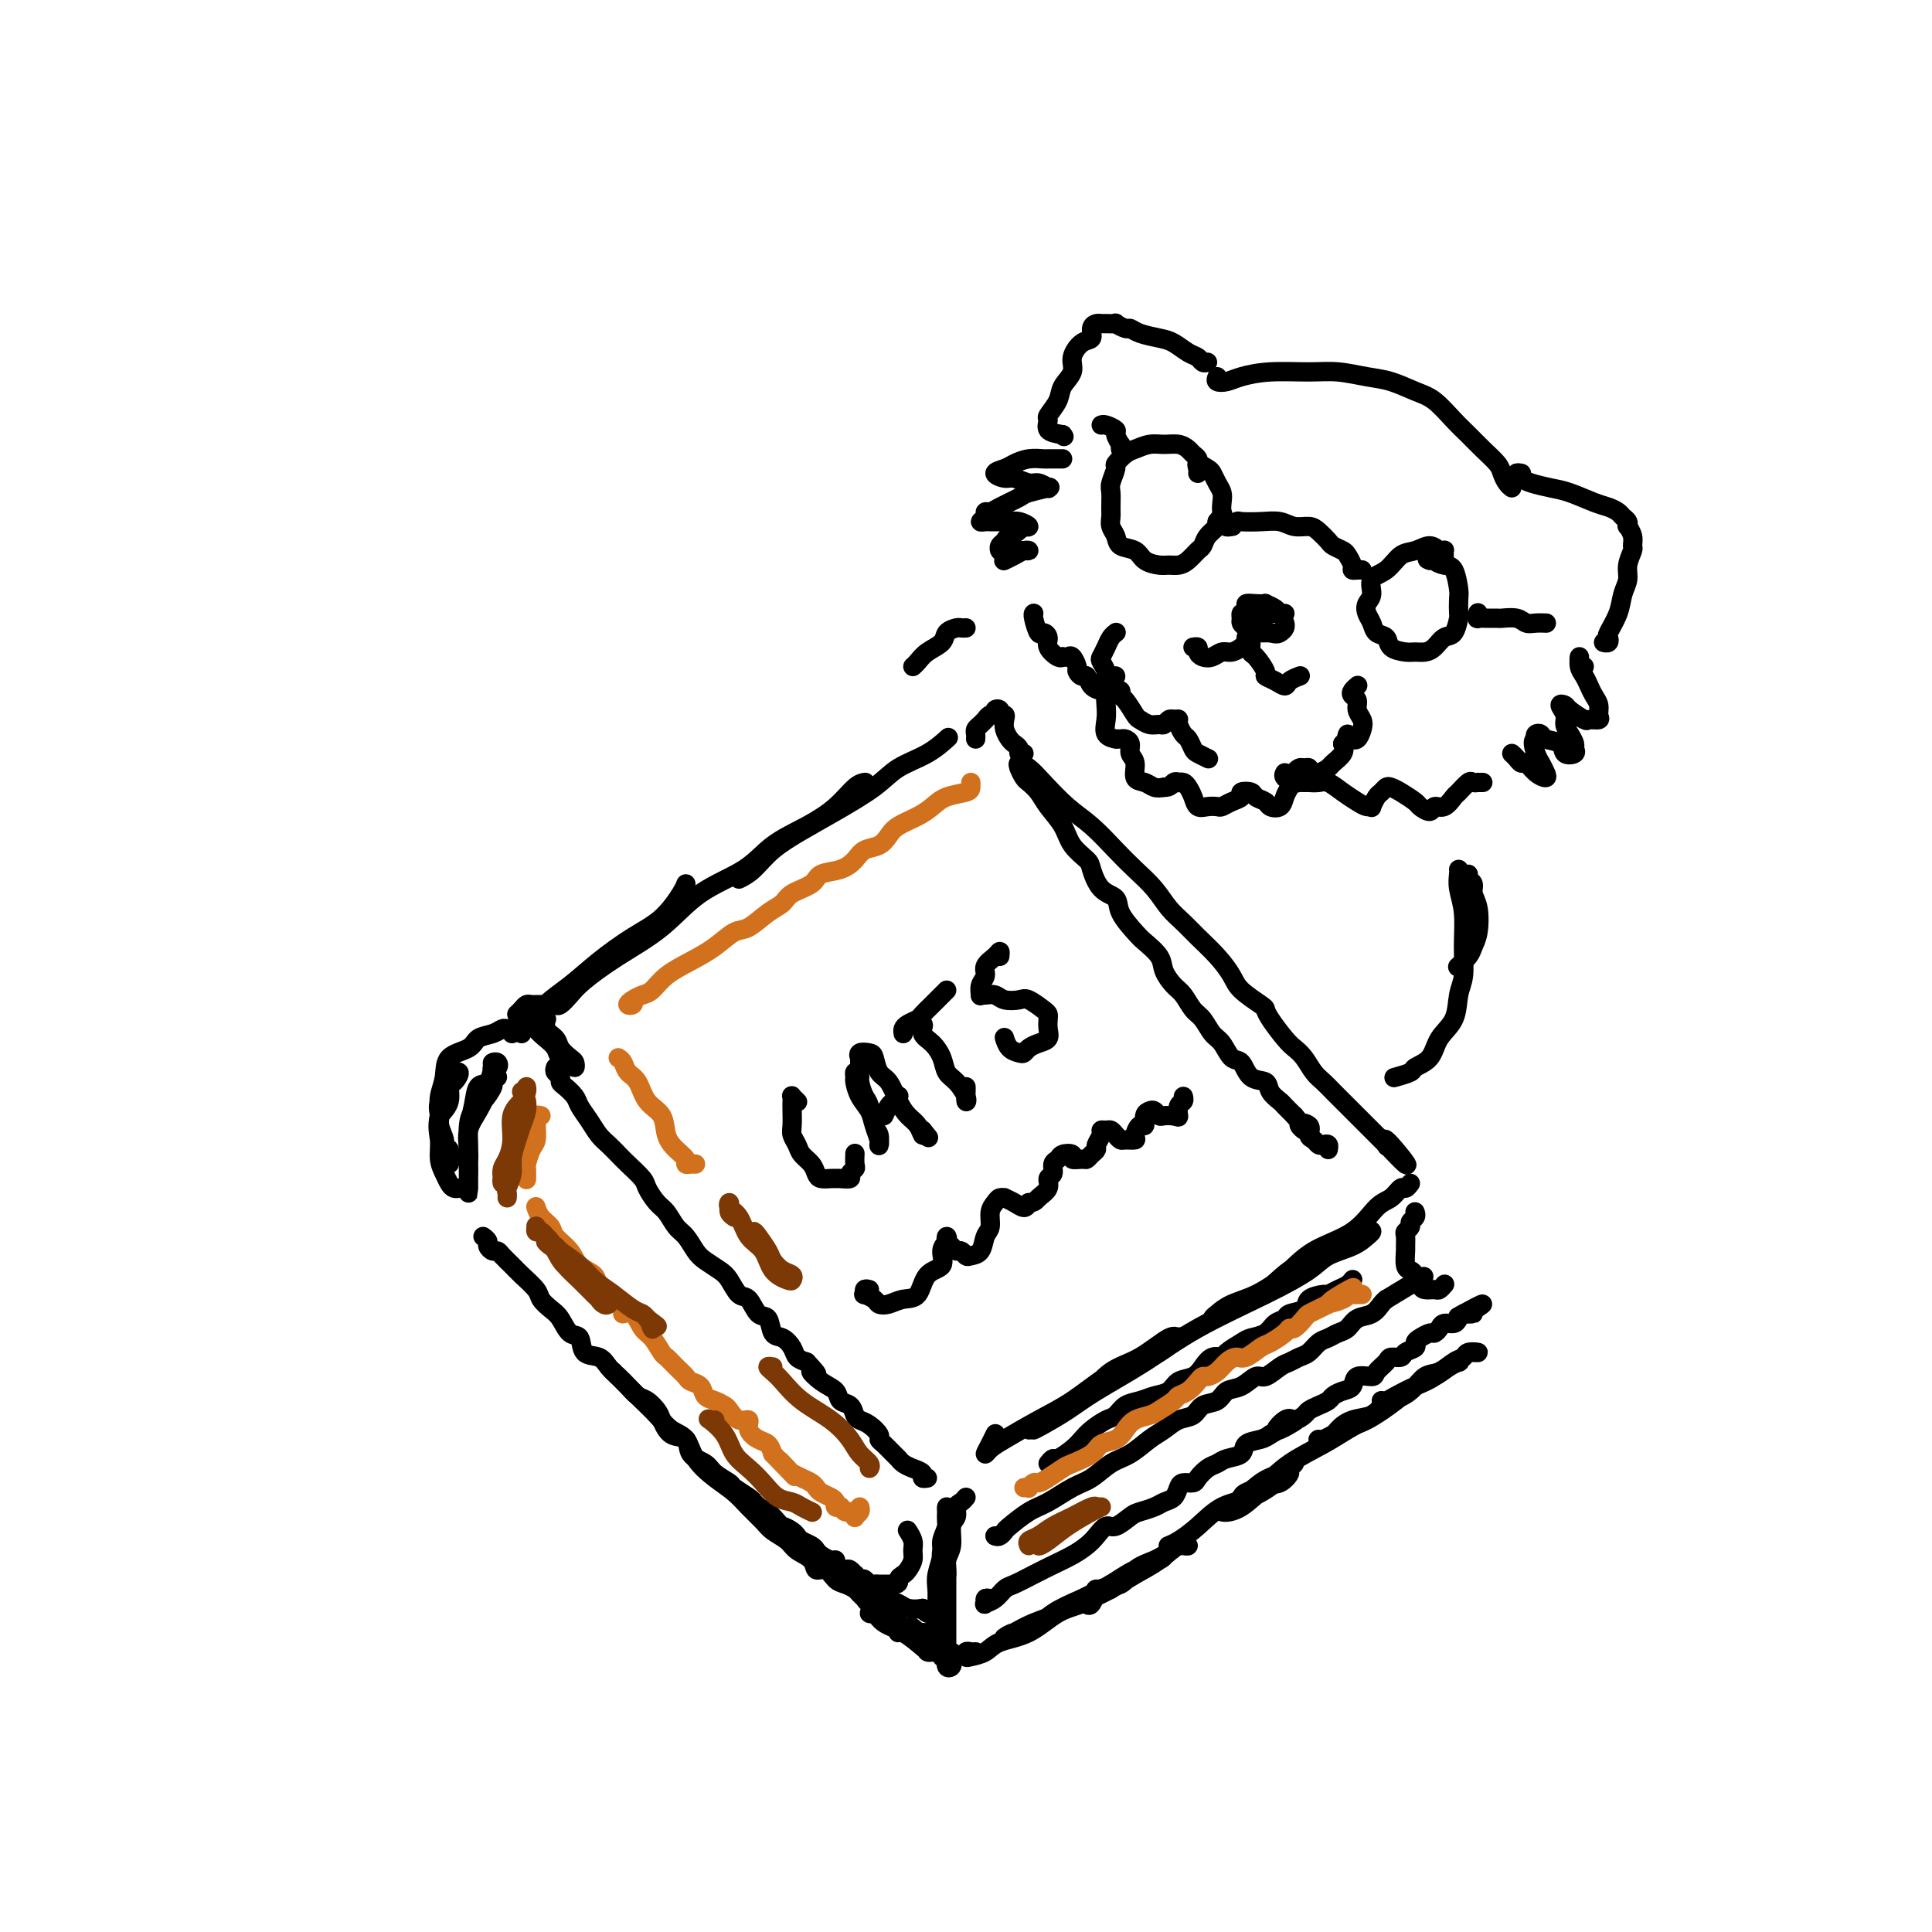 <svg viewBox='0 0 400 400' version='1.1' xmlns='http://www.w3.org/2000/svg' xmlns:xlink='http://www.w3.org/1999/xlink'><g fill='none' stroke='rgb(0,0,0)' stroke-width='4' stroke-linecap='round' stroke-linejoin='round'><path d='M108,214c-0.061,-0.322 -0.121,-0.644 0,-1c0.121,-0.356 0.424,-0.747 1,-1c0.576,-0.253 1.426,-0.367 2,-1c0.574,-0.633 0.873,-1.784 2,-3c1.127,-1.216 3.083,-2.497 5,-4c1.917,-1.503 3.796,-3.230 6,-5c2.204,-1.770 4.734,-3.585 7,-5c2.266,-1.415 4.267,-2.431 6,-4c1.733,-1.569 3.197,-3.692 4,-5c0.803,-1.308 0.944,-1.802 1,-2c0.056,-0.198 0.028,-0.099 0,0'/><path d='M115,208c0.246,0.167 0.493,0.333 1,0c0.507,-0.333 1.275,-1.166 2,-2c0.725,-0.834 1.407,-1.670 3,-3c1.593,-1.330 4.096,-3.153 7,-5c2.904,-1.847 6.207,-3.719 9,-6c2.793,-2.281 5.075,-4.973 8,-7c2.925,-2.027 6.492,-3.391 9,-5c2.508,-1.609 3.958,-3.465 6,-5c2.042,-1.535 4.677,-2.751 7,-4c2.323,-1.249 4.334,-2.531 6,-4c1.666,-1.469 2.987,-3.126 4,-4c1.013,-0.874 1.718,-0.964 2,-1c0.282,-0.036 0.141,-0.018 0,0'/><path d='M153,182c0.955,-0.490 1.911,-0.980 3,-2c1.089,-1.020 2.312,-2.570 4,-4c1.688,-1.430 3.840,-2.742 6,-4c2.160,-1.258 4.327,-2.464 7,-4c2.673,-1.536 5.852,-3.403 8,-5c2.148,-1.597 3.267,-2.923 5,-4c1.733,-1.077 4.082,-1.905 6,-3c1.918,-1.095 3.405,-2.456 4,-3c0.595,-0.544 0.297,-0.272 0,0'/><path d='M115,221c-0.117,0.335 -0.235,0.670 0,1c0.235,0.330 0.822,0.654 1,1c0.178,0.346 -0.051,0.714 0,1c0.051,0.286 0.384,0.489 1,1c0.616,0.511 1.516,1.330 2,2c0.484,0.670 0.553,1.191 1,2c0.447,0.809 1.273,1.906 2,3c0.727,1.094 1.354,2.184 2,3c0.646,0.816 1.310,1.358 2,2c0.690,0.642 1.406,1.383 2,2c0.594,0.617 1.065,1.109 2,2c0.935,0.891 2.333,2.182 3,3c0.667,0.818 0.601,1.163 1,2c0.399,0.837 1.262,2.167 2,3c0.738,0.833 1.351,1.167 2,2c0.649,0.833 1.332,2.163 2,3c0.668,0.837 1.320,1.182 2,2c0.680,0.818 1.390,2.111 2,3c0.610,0.889 1.122,1.374 2,2c0.878,0.626 2.122,1.394 3,2c0.878,0.606 1.391,1.049 2,2c0.609,0.951 1.314,2.409 2,3c0.686,0.591 1.352,0.314 2,1c0.648,0.686 1.277,2.333 2,3c0.723,0.667 1.541,0.353 2,1c0.459,0.647 0.559,2.253 1,3c0.441,0.747 1.221,0.633 2,1c0.779,0.367 1.556,1.214 2,2c0.444,0.786 0.555,1.510 1,2c0.445,0.490 1.222,0.745 2,1'/><path d='M167,282c3.710,3.914 1.484,2.200 1,2c-0.484,-0.200 0.773,1.116 2,2c1.227,0.884 2.422,1.336 3,2c0.578,0.664 0.539,1.539 1,2c0.461,0.461 1.424,0.508 2,1c0.576,0.492 0.767,1.427 1,2c0.233,0.573 0.509,0.782 1,1c0.491,0.218 1.196,0.443 2,1c0.804,0.557 1.707,1.444 2,2c0.293,0.556 -0.024,0.779 0,1c0.024,0.221 0.390,0.441 1,1c0.610,0.559 1.464,1.459 2,2c0.536,0.541 0.756,0.723 1,1c0.244,0.277 0.514,0.649 1,1c0.486,0.351 1.188,0.683 2,1c0.812,0.317 1.733,0.621 2,1c0.267,0.379 -0.120,0.833 0,1c0.120,0.167 0.749,0.048 1,0c0.251,-0.048 0.126,-0.024 0,0'/><path d='M211,158c0.026,-0.058 0.052,-0.115 0,0c-0.052,0.115 -0.181,0.403 0,1c0.181,0.597 0.671,1.503 1,2c0.329,0.497 0.495,0.587 1,1c0.505,0.413 1.347,1.151 2,2c0.653,0.849 1.116,1.811 2,3c0.884,1.189 2.189,2.605 3,4c0.811,1.395 1.128,2.768 2,4c0.872,1.232 2.297,2.324 3,3c0.703,0.676 0.682,0.937 1,2c0.318,1.063 0.976,2.927 2,4c1.024,1.073 2.415,1.354 3,2c0.585,0.646 0.365,1.656 1,3c0.635,1.344 2.123,3.021 3,4c0.877,0.979 1.141,1.258 2,2c0.859,0.742 2.313,1.946 3,3c0.687,1.054 0.607,1.958 1,3c0.393,1.042 1.260,2.223 2,3c0.740,0.777 1.353,1.151 2,2c0.647,0.849 1.328,2.172 2,3c0.672,0.828 1.335,1.161 2,2c0.665,0.839 1.332,2.183 2,3c0.668,0.817 1.339,1.107 2,2c0.661,0.893 1.314,2.389 2,3c0.686,0.611 1.406,0.339 2,1c0.594,0.661 1.061,2.256 2,3c0.939,0.744 2.348,0.636 3,1c0.652,0.364 0.546,1.201 1,2c0.454,0.799 1.468,1.561 2,2c0.532,0.439 0.580,0.554 1,1c0.420,0.446 1.210,1.223 2,2'/><path d='M268,231c3.969,4.659 1.392,2.807 1,2c-0.392,-0.807 1.400,-0.570 2,0c0.600,0.570 0.007,1.472 0,2c-0.007,0.528 0.573,0.681 1,1c0.427,0.319 0.703,0.804 1,1c0.297,0.196 0.616,0.104 1,0c0.384,-0.104 0.834,-0.220 1,0c0.166,0.220 0.047,0.777 0,1c-0.047,0.223 -0.024,0.111 0,0'/><path d='M211,159c-0.168,-0.479 -0.335,-0.958 0,-1c0.335,-0.042 1.174,0.355 2,1c0.826,0.645 1.641,1.540 3,3c1.359,1.460 3.263,3.485 5,5c1.737,1.515 3.308,2.520 5,4c1.692,1.480 3.506,3.435 5,5c1.494,1.565 2.667,2.739 4,4c1.333,1.261 2.825,2.609 4,4c1.175,1.391 2.034,2.827 3,4c0.966,1.173 2.038,2.084 3,3c0.962,0.916 1.813,1.835 3,3c1.187,1.165 2.710,2.574 4,4c1.290,1.426 2.347,2.869 3,4c0.653,1.131 0.903,1.948 2,3c1.097,1.052 3.042,2.337 4,3c0.958,0.663 0.928,0.704 1,1c0.072,0.296 0.246,0.845 1,2c0.754,1.155 2.089,2.914 3,4c0.911,1.086 1.399,1.498 2,2c0.601,0.502 1.316,1.093 2,2c0.684,0.907 1.338,2.130 2,3c0.662,0.870 1.332,1.388 2,2c0.668,0.612 1.333,1.319 2,2c0.667,0.681 1.334,1.338 2,2c0.666,0.662 1.330,1.329 2,2c0.670,0.671 1.344,1.345 2,2c0.656,0.655 1.292,1.292 2,2c0.708,0.708 1.488,1.488 2,2c0.512,0.512 0.756,0.756 1,1'/><path d='M287,237c7.714,8.202 3.000,2.208 1,0c-2.000,-2.208 -1.286,-0.631 -1,0c0.286,0.631 0.143,0.315 0,0'/><path d='M292,245c-0.353,0.476 -0.705,0.953 -1,1c-0.295,0.047 -0.531,-0.334 -1,0c-0.469,0.334 -1.169,1.383 -2,2c-0.831,0.617 -1.792,0.802 -3,2c-1.208,1.198 -2.662,3.409 -5,5c-2.338,1.591 -5.561,2.562 -8,4c-2.439,1.438 -4.093,3.342 -6,5c-1.907,1.658 -4.065,3.069 -6,4c-1.935,0.931 -3.646,1.381 -5,2c-1.354,0.619 -2.353,1.406 -3,2c-0.647,0.594 -0.944,0.994 -1,1c-0.056,0.006 0.128,-0.382 1,-1c0.872,-0.618 2.431,-1.467 4,-2c1.569,-0.533 3.149,-0.749 5,-2c1.851,-1.251 3.975,-3.537 6,-5c2.025,-1.463 3.952,-2.103 6,-3c2.048,-0.897 4.216,-2.052 6,-3c1.784,-0.948 3.183,-1.688 4,-2c0.817,-0.312 1.051,-0.195 1,0c-0.051,0.195 -0.386,0.468 -1,1c-0.614,0.532 -1.508,1.322 -3,2c-1.492,0.678 -3.584,1.243 -5,2c-1.416,0.757 -2.156,1.707 -4,3c-1.844,1.293 -4.792,2.930 -9,5c-4.208,2.070 -9.676,4.575 -14,7c-4.324,2.425 -7.504,4.770 -11,7c-3.496,2.230 -7.307,4.343 -10,6c-2.693,1.657 -4.268,2.856 -6,4c-1.732,1.144 -3.620,2.231 -5,3c-1.380,0.769 -2.251,1.220 -2,1c0.251,-0.220 1.626,-1.110 3,-2'/><path d='M217,294c-9.098,5.015 -0.344,-0.447 4,-3c4.344,-2.553 4.277,-2.196 5,-3c0.723,-0.804 2.235,-2.768 4,-4c1.765,-1.232 3.782,-1.732 6,-3c2.218,-1.268 4.636,-3.305 6,-4c1.364,-0.695 1.673,-0.050 2,0c0.327,0.050 0.673,-0.496 0,0c-0.673,0.496 -2.365,2.036 -4,3c-1.635,0.964 -3.215,1.354 -5,2c-1.785,0.646 -3.777,1.549 -6,3c-2.223,1.451 -4.677,3.452 -7,5c-2.323,1.548 -4.515,2.644 -7,4c-2.485,1.356 -5.265,2.973 -7,4c-1.735,1.027 -2.426,1.466 -3,2c-0.574,0.534 -1.030,1.164 -1,1c0.030,-0.164 0.547,-1.121 1,-2c0.453,-0.879 0.844,-1.680 1,-2c0.156,-0.320 0.078,-0.160 0,0'/><path d='M102,222c-0.105,-0.453 -0.210,-0.905 0,-1c0.210,-0.095 0.734,0.168 1,0c0.266,-0.168 0.275,-0.766 0,-1c-0.275,-0.234 -0.833,-0.104 -1,0c-0.167,0.104 0.057,0.181 0,1c-0.057,0.819 -0.393,2.378 -1,3c-0.607,0.622 -1.483,0.306 -2,1c-0.517,0.694 -0.674,2.399 -1,4c-0.326,1.601 -0.819,3.099 -1,5c-0.181,1.901 -0.048,4.206 0,6c0.048,1.794 0.013,3.078 0,4c-0.013,0.922 -0.004,1.481 0,2c0.004,0.519 0.001,0.996 0,1c-0.001,0.004 -0.002,-0.466 0,-1c0.002,-0.534 0.006,-1.132 0,-2c-0.006,-0.868 -0.023,-2.008 0,-3c0.023,-0.992 0.086,-1.838 0,-3c-0.086,-1.162 -0.319,-2.642 0,-4c0.319,-1.358 1.192,-2.595 2,-4c0.808,-1.405 1.553,-2.978 2,-4c0.447,-1.022 0.597,-1.493 1,-2c0.403,-0.507 1.058,-1.048 1,-1c-0.058,0.048 -0.828,0.686 -1,1c-0.172,0.314 0.255,0.303 0,1c-0.255,0.697 -1.193,2.103 -2,3c-0.807,0.897 -1.484,1.284 -2,2c-0.516,0.716 -0.870,1.759 -1,3c-0.130,1.241 -0.035,2.680 0,4c0.035,1.320 0.010,2.520 0,3c-0.010,0.480 -0.005,0.240 0,0'/><path d='M100,256c0.446,0.341 0.892,0.682 1,1c0.108,0.318 -0.122,0.613 0,1c0.122,0.387 0.598,0.865 1,1c0.402,0.135 0.731,-0.073 1,0c0.269,0.073 0.477,0.428 1,1c0.523,0.572 1.362,1.361 2,2c0.638,0.639 1.077,1.128 2,2c0.923,0.872 2.330,2.125 3,3c0.670,0.875 0.604,1.370 1,2c0.396,0.630 1.256,1.395 2,2c0.744,0.605 1.372,1.050 2,2c0.628,0.950 1.256,2.404 2,3c0.744,0.596 1.603,0.334 2,1c0.397,0.666 0.333,2.261 1,3c0.667,0.739 2.066,0.622 3,1c0.934,0.378 1.405,1.252 2,2c0.595,0.748 1.315,1.370 2,2c0.685,0.630 1.335,1.270 2,2c0.665,0.730 1.346,1.552 2,2c0.654,0.448 1.283,0.524 2,1c0.717,0.476 1.524,1.353 2,2c0.476,0.647 0.621,1.065 1,2c0.379,0.935 0.992,2.386 2,3c1.008,0.614 2.411,0.392 3,1c0.589,0.608 0.365,2.046 1,3c0.635,0.954 2.128,1.425 3,2c0.872,0.575 1.123,1.253 2,2c0.877,0.747 2.379,1.561 3,2c0.621,0.439 0.359,0.503 1,1c0.641,0.497 2.183,1.428 3,2c0.817,0.572 0.908,0.786 1,1'/><path d='M156,311c9.307,8.853 4.574,3.485 3,2c-1.574,-1.485 0.011,0.911 1,2c0.989,1.089 1.382,0.869 2,1c0.618,0.131 1.461,0.613 2,1c0.539,0.387 0.773,0.681 1,1c0.227,0.319 0.445,0.664 1,1c0.555,0.336 1.445,0.664 2,1c0.555,0.336 0.775,0.681 1,1c0.225,0.319 0.456,0.611 1,1c0.544,0.389 1.403,0.875 2,1c0.597,0.125 0.933,-0.111 1,0c0.067,0.111 -0.136,0.570 0,1c0.136,0.430 0.611,0.832 1,1c0.389,0.168 0.692,0.101 1,0c0.308,-0.101 0.621,-0.237 1,0c0.379,0.237 0.822,0.847 1,1c0.178,0.153 0.089,-0.151 0,0c-0.089,0.151 -0.179,0.759 0,1c0.179,0.241 0.627,0.117 1,0c0.373,-0.117 0.673,-0.228 1,0c0.327,0.228 0.683,0.793 1,1c0.317,0.207 0.596,0.055 1,0c0.404,-0.055 0.933,-0.015 1,0c0.067,0.015 -0.328,0.004 0,0c0.328,-0.004 1.379,-0.001 2,0c0.621,0.001 0.810,0.001 1,0'/><path d='M185,328c1.415,-0.021 0.953,-0.572 1,-1c0.047,-0.428 0.602,-0.733 1,-1c0.398,-0.267 0.639,-0.496 1,-1c0.361,-0.504 0.843,-1.284 1,-2c0.157,-0.716 -0.009,-1.367 0,-2c0.009,-0.633 0.195,-1.247 0,-2c-0.195,-0.753 -0.770,-1.644 -1,-2c-0.230,-0.356 -0.115,-0.178 0,0'/><path d='M200,310c-0.301,0.361 -0.601,0.722 -1,1c-0.399,0.278 -0.895,0.472 -1,1c-0.105,0.528 0.183,1.390 0,2c-0.183,0.610 -0.837,0.968 -1,2c-0.163,1.032 0.167,2.738 0,4c-0.167,1.262 -0.829,2.079 -1,3c-0.171,0.921 0.149,1.947 0,3c-0.149,1.053 -0.768,2.134 -1,2c-0.232,-0.134 -0.076,-1.481 0,-2c0.076,-0.519 0.073,-0.208 0,-1c-0.073,-0.792 -0.216,-2.686 0,-4c0.216,-1.314 0.790,-2.050 1,-3c0.210,-0.950 0.057,-2.116 0,-3c-0.057,-0.884 -0.019,-1.485 0,-2c0.019,-0.515 0.020,-0.943 0,-1c-0.020,-0.057 -0.062,0.256 0,1c0.062,0.744 0.227,1.917 0,3c-0.227,1.083 -0.845,2.075 -1,3c-0.155,0.925 0.154,1.782 0,3c-0.154,1.218 -0.773,2.796 -1,4c-0.227,1.204 -0.064,2.035 0,3c0.064,0.965 0.028,2.063 0,3c-0.028,0.937 -0.049,1.712 0,2c0.049,0.288 0.168,0.087 0,0c-0.168,-0.087 -0.622,-0.062 -1,0c-0.378,0.062 -0.679,0.161 -1,0c-0.321,-0.161 -0.660,-0.580 -1,-1'/><path d='M191,333c-1.065,0.198 -2.226,0.194 -3,0c-0.774,-0.194 -1.161,-0.578 -2,-1c-0.839,-0.422 -2.130,-0.884 -3,-1c-0.870,-0.116 -1.319,0.112 -2,0c-0.681,-0.112 -1.595,-0.566 -2,-1c-0.405,-0.434 -0.301,-0.848 0,-1c0.301,-0.152 0.800,-0.044 1,0c0.200,0.044 0.100,0.022 0,0'/><path d='M205,331c-0.435,-0.109 -0.870,-0.218 -1,0c-0.130,0.218 0.047,0.764 0,1c-0.047,0.236 -0.316,0.162 0,0c0.316,-0.162 1.217,-0.414 2,-1c0.783,-0.586 1.448,-1.508 2,-2c0.552,-0.492 0.991,-0.555 2,-1c1.009,-0.445 2.588,-1.273 4,-2c1.412,-0.727 2.658,-1.351 4,-2c1.342,-0.649 2.781,-1.321 4,-2c1.219,-0.679 2.217,-1.366 3,-2c0.783,-0.634 1.349,-1.217 2,-2c0.651,-0.783 1.385,-1.768 2,-2c0.615,-0.232 1.109,0.288 2,0c0.891,-0.288 2.179,-1.386 3,-2c0.821,-0.614 1.176,-0.745 2,-1c0.824,-0.255 2.118,-0.632 3,-1c0.882,-0.368 1.354,-0.725 2,-1c0.646,-0.275 1.468,-0.468 2,-1c0.532,-0.532 0.775,-1.403 1,-2c0.225,-0.597 0.431,-0.919 1,-1c0.569,-0.081 1.502,0.080 2,0c0.498,-0.080 0.561,-0.402 1,-1c0.439,-0.598 1.253,-1.473 2,-2c0.747,-0.527 1.425,-0.704 2,-1c0.575,-0.296 1.046,-0.709 2,-1c0.954,-0.291 2.390,-0.459 3,-1c0.610,-0.541 0.395,-1.453 1,-2c0.605,-0.547 2.030,-0.728 3,-1c0.970,-0.272 1.485,-0.636 2,-1'/><path d='M263,297c9.389,-5.362 3.863,-1.765 2,-1c-1.863,0.765 -0.063,-1.300 1,-2c1.063,-0.700 1.388,-0.033 2,0c0.612,0.033 1.511,-0.568 2,-1c0.489,-0.432 0.567,-0.693 1,-1c0.433,-0.307 1.219,-0.658 2,-1c0.781,-0.342 1.555,-0.674 2,-1c0.445,-0.326 0.561,-0.647 1,-1c0.439,-0.353 1.202,-0.738 2,-1c0.798,-0.262 1.633,-0.402 2,-1c0.367,-0.598 0.268,-1.653 1,-2c0.732,-0.347 2.294,0.013 3,0c0.706,-0.013 0.555,-0.399 1,-1c0.445,-0.601 1.486,-1.418 2,-2c0.514,-0.582 0.501,-0.930 1,-1c0.499,-0.070 1.509,0.136 2,0c0.491,-0.136 0.464,-0.615 1,-1c0.536,-0.385 1.635,-0.677 2,-1c0.365,-0.323 -0.004,-0.678 0,-1c0.004,-0.322 0.381,-0.612 1,-1c0.619,-0.388 1.479,-0.874 2,-1c0.521,-0.126 0.703,0.107 1,0c0.297,-0.107 0.710,-0.554 1,-1c0.290,-0.446 0.459,-0.890 1,-1c0.541,-0.110 1.456,0.114 2,0c0.544,-0.114 0.718,-0.566 1,-1c0.282,-0.434 0.674,-0.848 1,-1c0.326,-0.152 0.588,-0.041 1,0c0.412,0.041 0.975,0.012 1,0c0.025,-0.012 -0.487,-0.006 -1,0'/><path d='M304,272c6.156,-3.889 1.044,-1.111 -1,0c-2.044,1.111 -1.022,0.556 0,0'/><path d='M293,251c-0.033,-0.089 -0.065,-0.178 0,0c0.065,0.178 0.228,0.624 0,1c-0.228,0.376 -0.846,0.682 -1,1c-0.154,0.318 0.155,0.646 0,1c-0.155,0.354 -0.774,0.732 -1,1c-0.226,0.268 -0.057,0.425 0,1c0.057,0.575 0.004,1.568 0,2c-0.004,0.432 0.041,0.304 0,1c-0.041,0.696 -0.167,2.215 0,3c0.167,0.785 0.626,0.837 1,1c0.374,0.163 0.663,0.437 1,1c0.337,0.563 0.721,1.415 1,2c0.279,0.585 0.453,0.903 1,1c0.547,0.097 1.466,-0.025 2,0c0.534,0.025 0.682,0.199 1,0c0.318,-0.199 0.805,-0.771 1,-1c0.195,-0.229 0.097,-0.114 0,0'/><path d='M217,303c0.387,-0.470 0.774,-0.941 1,-1c0.226,-0.059 0.291,0.292 1,0c0.709,-0.292 2.063,-1.229 3,-2c0.937,-0.771 1.458,-1.376 2,-2c0.542,-0.624 1.107,-1.266 2,-2c0.893,-0.734 2.115,-1.559 3,-2c0.885,-0.441 1.434,-0.498 2,-1c0.566,-0.502 1.148,-1.448 2,-2c0.852,-0.552 1.975,-0.711 3,-1c1.025,-0.289 1.951,-0.710 3,-1c1.049,-0.290 2.220,-0.450 3,-1c0.780,-0.550 1.169,-1.492 2,-2c0.831,-0.508 2.105,-0.583 3,-1c0.895,-0.417 1.413,-1.176 2,-2c0.587,-0.824 1.244,-1.712 2,-2c0.756,-0.288 1.610,0.026 2,0c0.390,-0.026 0.317,-0.392 1,-1c0.683,-0.608 2.124,-1.458 3,-2c0.876,-0.542 1.188,-0.775 2,-1c0.812,-0.225 2.123,-0.440 3,-1c0.877,-0.560 1.318,-1.463 2,-2c0.682,-0.537 1.605,-0.708 2,-1c0.395,-0.292 0.262,-0.704 1,-1c0.738,-0.296 2.347,-0.475 3,-1c0.653,-0.525 0.349,-1.397 1,-2c0.651,-0.603 2.255,-0.936 3,-1c0.745,-0.064 0.630,0.140 1,0c0.370,-0.140 1.223,-0.626 2,-1c0.777,-0.374 1.476,-0.636 2,-1c0.524,-0.364 0.872,-0.829 1,-1c0.128,-0.171 0.037,-0.049 0,0c-0.037,0.049 -0.018,0.024 0,0'/><path d='M206,318c0.314,0.104 0.627,0.209 1,0c0.373,-0.209 0.805,-0.731 1,-1c0.195,-0.269 0.151,-0.283 1,-1c0.849,-0.717 2.589,-2.135 4,-3c1.411,-0.865 2.491,-1.175 4,-2c1.509,-0.825 3.447,-2.164 5,-3c1.553,-0.836 2.723,-1.168 4,-2c1.277,-0.832 2.662,-2.163 4,-3c1.338,-0.837 2.627,-1.179 4,-2c1.373,-0.821 2.828,-2.122 4,-3c1.172,-0.878 2.061,-1.333 3,-2c0.939,-0.667 1.927,-1.545 3,-2c1.073,-0.455 2.229,-0.488 3,-1c0.771,-0.512 1.155,-1.504 2,-2c0.845,-0.496 2.151,-0.495 3,-1c0.849,-0.505 1.242,-1.515 2,-2c0.758,-0.485 1.879,-0.444 3,-1c1.121,-0.556 2.240,-1.707 3,-2c0.760,-0.293 1.162,0.273 2,0c0.838,-0.273 2.111,-1.386 3,-2c0.889,-0.614 1.393,-0.728 2,-1c0.607,-0.272 1.317,-0.703 2,-1c0.683,-0.297 1.338,-0.460 2,-1c0.662,-0.540 1.331,-1.458 2,-2c0.669,-0.542 1.337,-0.707 2,-1c0.663,-0.293 1.319,-0.712 2,-1c0.681,-0.288 1.387,-0.445 2,-1c0.613,-0.555 1.133,-1.510 2,-2c0.867,-0.490 2.079,-0.517 3,-1c0.921,-0.483 1.549,-1.424 2,-2c0.451,-0.576 0.726,-0.788 1,-1'/><path d='M287,269c13.500,-8.167 6.750,-4.083 0,0'/><path d='M127,284c0.503,0.502 1.005,1.005 1,1c-0.005,-0.005 -0.518,-0.517 0,0c0.518,0.517 2.068,2.062 3,3c0.932,0.938 1.245,1.268 2,2c0.755,0.732 1.951,1.865 3,3c1.049,1.135 1.950,2.271 3,3c1.050,0.729 2.248,1.052 3,2c0.752,0.948 1.059,2.523 2,4c0.941,1.477 2.516,2.857 4,4c1.484,1.143 2.877,2.049 4,3c1.123,0.951 1.976,1.945 3,3c1.024,1.055 2.218,2.169 3,3c0.782,0.831 1.150,1.380 2,2c0.850,0.620 2.181,1.313 3,2c0.819,0.687 1.125,1.368 2,2c0.875,0.632 2.317,1.216 3,2c0.683,0.784 0.606,1.768 1,2c0.394,0.232 1.257,-0.289 2,0c0.743,0.289 1.365,1.387 2,2c0.635,0.613 1.282,0.742 2,1c0.718,0.258 1.507,0.647 2,1c0.493,0.353 0.691,0.672 1,1c0.309,0.328 0.731,0.665 1,1c0.269,0.335 0.386,0.668 1,1c0.614,0.332 1.724,0.662 2,1c0.276,0.338 -0.281,0.683 0,1c0.281,0.317 1.399,0.607 2,1c0.601,0.393 0.686,0.890 1,1c0.314,0.110 0.857,-0.166 1,0c0.143,0.166 -0.115,0.776 0,1c0.115,0.224 0.604,0.064 1,0c0.396,-0.064 0.698,-0.032 1,0'/><path d='M188,337c4.513,3.033 1.797,0.617 1,0c-0.797,-0.617 0.325,0.567 1,1c0.675,0.433 0.903,0.115 1,0c0.097,-0.115 0.064,-0.027 0,0c-0.064,0.027 -0.158,-0.006 0,0c0.158,0.006 0.568,0.050 1,0c0.432,-0.050 0.886,-0.196 1,0c0.114,0.196 -0.113,0.734 0,1c0.113,0.266 0.566,0.261 1,0c0.434,-0.261 0.848,-0.777 1,-1c0.152,-0.223 0.041,-0.151 0,0c-0.041,0.151 -0.011,0.383 0,0c0.011,-0.383 0.003,-1.382 0,-2c-0.003,-0.618 -0.001,-0.856 0,-1c0.001,-0.144 0.000,-0.192 0,-1c-0.000,-0.808 -0.000,-2.374 0,-3c0.000,-0.626 0.000,-0.313 0,0'/><path d='M165,228c0.113,0.108 0.226,0.216 0,0c-0.226,-0.216 -0.792,-0.756 -1,-1c-0.208,-0.244 -0.056,-0.193 0,0c0.056,0.193 0.018,0.527 0,1c-0.018,0.473 -0.017,1.085 0,2c0.017,0.915 0.050,2.132 0,3c-0.050,0.868 -0.182,1.388 0,2c0.182,0.612 0.678,1.317 1,2c0.322,0.683 0.471,1.346 1,2c0.529,0.654 1.437,1.300 2,2c0.563,0.700 0.779,1.455 1,2c0.221,0.545 0.445,0.879 1,1c0.555,0.121 1.440,0.030 2,0c0.560,-0.030 0.795,0.003 1,0c0.205,-0.003 0.381,-0.041 1,0c0.619,0.041 1.683,0.161 2,0c0.317,-0.161 -0.111,-0.604 0,-1c0.111,-0.396 0.762,-0.745 1,-1c0.238,-0.255 0.064,-0.415 0,-1c-0.064,-0.585 -0.018,-1.596 0,-2c0.018,-0.404 0.009,-0.202 0,0'/><path d='M178,223c-0.427,-0.525 -0.854,-1.049 -1,-1c-0.146,0.049 -0.012,0.673 0,1c0.012,0.327 -0.098,0.357 0,1c0.098,0.643 0.404,1.899 1,3c0.596,1.101 1.480,2.046 2,3c0.520,0.954 0.675,1.918 1,3c0.325,1.082 0.820,2.283 1,3c0.180,0.717 0.045,0.948 0,1c-0.045,0.052 -0.001,-0.077 0,0c0.001,0.077 -0.041,0.359 0,0c0.041,-0.359 0.165,-1.359 0,-2c-0.165,-0.641 -0.619,-0.923 -1,-2c-0.381,-1.077 -0.691,-2.948 -1,-4c-0.309,-1.052 -0.618,-1.286 -1,-2c-0.382,-0.714 -0.836,-1.908 -1,-3c-0.164,-1.092 -0.037,-2.083 0,-3c0.037,-0.917 -0.015,-1.761 0,-2c0.015,-0.239 0.097,0.128 0,0c-0.097,-0.128 -0.374,-0.752 0,-1c0.374,-0.248 1.399,-0.121 2,0c0.601,0.121 0.780,0.235 1,1c0.220,0.765 0.482,2.182 1,3c0.518,0.818 1.291,1.036 2,2c0.709,0.964 1.353,2.673 2,4c0.647,1.327 1.297,2.273 2,3c0.703,0.727 1.458,1.234 2,2c0.542,0.766 0.869,1.790 1,2c0.131,0.210 0.065,-0.395 0,-1'/><path d='M191,234c2.167,2.667 1.083,1.333 0,0'/><path d='M183,231c0.339,-0.762 0.679,-1.524 1,-2c0.321,-0.476 0.625,-0.667 1,-1c0.375,-0.333 0.821,-0.810 1,-1c0.179,-0.190 0.089,-0.095 0,0'/><path d='M191,213c0.147,-0.436 0.294,-0.872 0,-1c-0.294,-0.128 -1.028,0.051 -1,0c0.028,-0.051 0.819,-0.333 1,0c0.181,0.333 -0.247,1.281 0,2c0.247,0.719 1.170,1.208 2,2c0.830,0.792 1.567,1.888 2,3c0.433,1.112 0.561,2.239 1,3c0.439,0.761 1.189,1.157 2,2c0.811,0.843 1.681,2.135 2,3c0.319,0.865 0.085,1.304 0,1c-0.085,-0.304 -0.023,-1.351 0,-2c0.023,-0.649 0.007,-0.900 0,-1c-0.007,-0.100 -0.003,-0.050 0,0'/><path d='M187,214c-0.057,-0.335 -0.115,-0.670 0,-1c0.115,-0.330 0.401,-0.655 1,-1c0.599,-0.345 1.509,-0.709 2,-1c0.491,-0.291 0.563,-0.509 1,-1c0.438,-0.491 1.241,-1.255 2,-2c0.759,-0.745 1.474,-1.470 2,-2c0.526,-0.530 0.865,-0.866 1,-1c0.135,-0.134 0.068,-0.067 0,0'/><path d='M207,198c0.050,-0.488 0.101,-0.977 0,-1c-0.101,-0.023 -0.352,0.418 -1,1c-0.648,0.582 -1.691,1.305 -2,2c-0.309,0.695 0.115,1.364 0,2c-0.115,0.636 -0.771,1.241 -1,2c-0.229,0.759 -0.032,1.671 0,2c0.032,0.329 -0.101,0.075 0,0c0.101,-0.075 0.434,0.031 1,0c0.566,-0.031 1.363,-0.198 2,0c0.637,0.198 1.113,0.760 2,1c0.887,0.240 2.185,0.158 3,0c0.815,-0.158 1.146,-0.390 2,0c0.854,0.390 2.230,1.404 3,2c0.770,0.596 0.933,0.776 1,1c0.067,0.224 0.040,0.494 0,1c-0.040,0.506 -0.091,1.250 0,2c0.091,0.750 0.324,1.508 0,2c-0.324,0.492 -1.204,0.719 -2,1c-0.796,0.281 -1.510,0.618 -2,1c-0.490,0.382 -0.758,0.810 -1,1c-0.242,0.190 -0.457,0.142 -1,0c-0.543,-0.142 -1.414,-0.378 -2,-1c-0.586,-0.622 -0.889,-1.629 -1,-2c-0.111,-0.371 -0.032,-0.106 0,0c0.032,0.106 0.016,0.053 0,0'/><path d='M180,267c-0.438,-0.119 -0.875,-0.239 -1,0c-0.125,0.239 0.063,0.835 0,1c-0.063,0.165 -0.376,-0.103 0,0c0.376,0.103 1.442,0.578 2,1c0.558,0.422 0.609,0.793 1,1c0.391,0.207 1.121,0.250 2,0c0.879,-0.250 1.905,-0.795 3,-1c1.095,-0.205 2.259,-0.072 3,-1c0.741,-0.928 1.060,-2.919 2,-4c0.940,-1.081 2.500,-1.253 3,-2c0.500,-0.747 -0.059,-2.068 0,-3c0.059,-0.932 0.737,-1.475 1,-2c0.263,-0.525 0.112,-1.031 0,-1c-0.112,0.031 -0.184,0.601 0,1c0.184,0.399 0.626,0.629 1,1c0.374,0.371 0.681,0.883 1,1c0.319,0.117 0.648,-0.161 1,0c0.352,0.161 0.725,0.760 1,1c0.275,0.240 0.451,0.121 1,0c0.549,-0.121 1.471,-0.246 2,-1c0.529,-0.754 0.666,-2.139 1,-3c0.334,-0.861 0.864,-1.197 1,-2c0.136,-0.803 -0.123,-2.072 0,-3c0.123,-0.928 0.627,-1.514 1,-2c0.373,-0.486 0.614,-0.872 1,-1c0.386,-0.128 0.915,0.002 1,0c0.085,-0.002 -0.276,-0.134 0,0c0.276,0.134 1.190,0.536 2,1c0.810,0.464 1.517,0.990 2,1c0.483,0.010 0.741,-0.495 1,-1'/><path d='M213,249c1.255,0.019 1.393,-0.432 2,-1c0.607,-0.568 1.683,-1.251 2,-2c0.317,-0.749 -0.124,-1.563 0,-2c0.124,-0.437 0.812,-0.496 1,-1c0.188,-0.504 -0.123,-1.452 0,-2c0.123,-0.548 0.681,-0.697 1,-1c0.319,-0.303 0.400,-0.760 1,-1c0.600,-0.240 1.719,-0.263 2,0c0.281,0.263 -0.274,0.813 0,1c0.274,0.187 1.379,0.009 2,0c0.621,-0.009 0.759,0.149 1,0c0.241,-0.149 0.586,-0.604 1,-1c0.414,-0.396 0.899,-0.733 1,-1c0.101,-0.267 -0.180,-0.465 0,-1c0.180,-0.535 0.822,-1.409 1,-2c0.178,-0.591 -0.107,-0.901 0,-1c0.107,-0.099 0.605,0.012 1,0c0.395,-0.012 0.688,-0.146 1,0c0.312,0.146 0.643,0.573 1,1c0.357,0.427 0.739,0.852 1,1c0.261,0.148 0.399,0.017 1,0c0.601,-0.017 1.663,0.080 2,0c0.337,-0.080 -0.050,-0.336 0,-1c0.050,-0.664 0.538,-1.734 1,-2c0.462,-0.266 0.897,0.272 1,0c0.103,-0.272 -0.128,-1.355 0,-2c0.128,-0.645 0.614,-0.852 1,-1c0.386,-0.148 0.670,-0.235 1,0c0.330,0.235 0.704,0.794 1,1c0.296,0.206 0.513,0.059 1,0c0.487,-0.059 1.243,-0.029 2,0'/><path d='M243,231c1.016,0.264 1.057,0.424 1,0c-0.057,-0.424 -0.211,-1.433 0,-2c0.211,-0.567 0.788,-0.691 1,-1c0.212,-0.309 0.061,-0.803 0,-1c-0.061,-0.197 -0.030,-0.099 0,0'/></g>
<g fill='none' stroke='rgb(210,113,29)' stroke-width='4' stroke-linecap='round' stroke-linejoin='round'><path d='M112,231c-0.424,-0.105 -0.848,-0.209 -1,0c-0.152,0.209 -0.030,0.732 0,1c0.030,0.268 -0.030,0.280 0,1c0.030,0.720 0.152,2.148 0,3c-0.152,0.852 -0.577,1.129 -1,2c-0.423,0.871 -0.845,2.337 -1,3c-0.155,0.663 -0.042,0.525 0,1c0.042,0.475 0.012,1.564 0,2c-0.012,0.436 -0.006,0.218 0,0'/><path d='M111,250c0.015,0.047 0.029,0.095 0,0c-0.029,-0.095 -0.103,-0.332 0,0c0.103,0.332 0.382,1.233 1,2c0.618,0.767 1.574,1.399 2,2c0.426,0.601 0.322,1.173 1,2c0.678,0.827 2.138,1.911 3,3c0.862,1.089 1.125,2.183 2,3c0.875,0.817 2.362,1.358 3,2c0.638,0.642 0.425,1.385 1,2c0.575,0.615 1.936,1.103 3,2c1.064,0.897 1.832,2.203 2,3c0.168,0.797 -0.263,1.086 0,1c0.263,-0.086 1.222,-0.546 2,0c0.778,0.546 1.377,2.100 2,3c0.623,0.900 1.270,1.148 2,2c0.730,0.852 1.542,2.308 2,3c0.458,0.692 0.560,0.618 1,1c0.440,0.382 1.216,1.219 2,2c0.784,0.781 1.575,1.504 2,2c0.425,0.496 0.485,0.763 1,1c0.515,0.237 1.485,0.443 2,1c0.515,0.557 0.574,1.464 1,2c0.426,0.536 1.218,0.703 2,1c0.782,0.297 1.553,0.726 2,1c0.447,0.274 0.570,0.392 1,1c0.430,0.608 1.165,1.706 2,2c0.835,0.294 1.768,-0.217 2,0c0.232,0.217 -0.237,1.161 0,2c0.237,0.839 1.179,1.572 2,2c0.821,0.428 1.520,0.551 2,1c0.480,0.449 0.740,1.225 1,2'/><path d='M160,301c7.982,8.295 3.438,3.532 2,2c-1.438,-1.532 0.231,0.167 1,1c0.769,0.833 0.639,0.801 1,1c0.361,0.199 1.213,0.631 2,1c0.787,0.369 1.507,0.676 2,1c0.493,0.324 0.758,0.665 1,1c0.242,0.335 0.461,0.664 1,1c0.539,0.336 1.397,0.677 2,1c0.603,0.323 0.949,0.626 1,1c0.051,0.374 -0.194,0.817 0,1c0.194,0.183 0.827,0.105 1,0c0.173,-0.105 -0.112,-0.238 0,0c0.112,0.238 0.622,0.846 1,1c0.378,0.154 0.623,-0.144 1,0c0.377,0.144 0.886,0.732 1,1c0.114,0.268 -0.165,0.216 0,0c0.165,-0.216 0.775,-0.597 1,-1c0.225,-0.403 0.064,-0.830 0,-1c-0.064,-0.170 -0.032,-0.085 0,0'/><path d='M212,308c0.448,-0.031 0.895,-0.063 1,0c0.105,0.063 -0.133,0.220 0,0c0.133,-0.220 0.638,-0.818 1,-1c0.362,-0.182 0.580,0.051 1,0c0.420,-0.051 1.042,-0.385 2,-1c0.958,-0.615 2.252,-1.512 3,-2c0.748,-0.488 0.949,-0.567 2,-1c1.051,-0.433 2.952,-1.219 4,-2c1.048,-0.781 1.244,-1.557 2,-2c0.756,-0.443 2.074,-0.551 3,-1c0.926,-0.449 1.460,-1.237 2,-2c0.540,-0.763 1.085,-1.500 2,-2c0.915,-0.500 2.198,-0.763 3,-1c0.802,-0.237 1.122,-0.448 2,-1c0.878,-0.552 2.316,-1.444 3,-2c0.684,-0.556 0.616,-0.775 1,-1c0.384,-0.225 1.219,-0.455 2,-1c0.781,-0.545 1.507,-1.406 2,-2c0.493,-0.594 0.751,-0.920 1,-1c0.249,-0.080 0.488,0.085 1,0c0.512,-0.085 1.296,-0.422 2,-1c0.704,-0.578 1.328,-1.397 2,-2c0.672,-0.603 1.392,-0.991 2,-1c0.608,-0.009 1.105,0.361 2,0c0.895,-0.361 2.189,-1.454 3,-2c0.811,-0.546 1.138,-0.545 2,-1c0.862,-0.455 2.257,-1.365 3,-2c0.743,-0.635 0.832,-0.996 1,-1c0.168,-0.004 0.415,0.350 1,0c0.585,-0.350 1.507,-1.403 2,-2c0.493,-0.597 0.556,-0.738 1,-1c0.444,-0.262 1.270,-0.646 2,-1c0.730,-0.354 1.365,-0.677 2,-1'/><path d='M275,270c9.864,-6.121 3.024,-2.425 1,-1c-2.024,1.425 0.768,0.578 2,0c1.232,-0.578 0.905,-0.887 1,-1c0.095,-0.113 0.613,-0.030 1,0c0.387,0.030 0.643,0.008 1,0c0.357,-0.008 0.816,-0.002 1,0c0.184,0.002 0.092,0.001 0,0'/><path d='M131,207c0.131,0.400 0.261,0.799 0,1c-0.261,0.201 -0.914,0.203 -1,0c-0.086,-0.203 0.394,-0.610 1,-1c0.606,-0.390 1.337,-0.764 2,-1c0.663,-0.236 1.259,-0.333 2,-1c0.741,-0.667 1.629,-1.903 3,-3c1.371,-1.097 3.227,-2.055 5,-3c1.773,-0.945 3.462,-1.877 5,-3c1.538,-1.123 2.924,-2.436 4,-3c1.076,-0.564 1.843,-0.377 3,-1c1.157,-0.623 2.703,-2.055 4,-3c1.297,-0.945 2.346,-1.404 3,-2c0.654,-0.596 0.914,-1.328 2,-2c1.086,-0.672 3.000,-1.283 4,-2c1.000,-0.717 1.087,-1.539 2,-2c0.913,-0.461 2.654,-0.560 4,-1c1.346,-0.440 2.298,-1.220 3,-2c0.702,-0.780 1.153,-1.560 2,-2c0.847,-0.440 2.089,-0.540 3,-1c0.911,-0.460 1.491,-1.279 2,-2c0.509,-0.721 0.945,-1.345 2,-2c1.055,-0.655 2.727,-1.341 4,-2c1.273,-0.659 2.145,-1.291 3,-2c0.855,-0.709 1.693,-1.497 3,-2c1.307,-0.503 3.082,-0.723 4,-1c0.918,-0.277 0.978,-0.613 1,-1c0.022,-0.387 0.006,-0.825 0,-1c-0.006,-0.175 -0.003,-0.088 0,0'/><path d='M128,219c0.360,0.229 0.720,0.458 1,1c0.280,0.542 0.480,1.398 1,2c0.520,0.602 1.360,0.952 2,2c0.640,1.048 1.079,2.795 2,4c0.921,1.205 2.323,1.868 3,3c0.677,1.132 0.629,2.734 1,4c0.371,1.266 1.161,2.196 2,3c0.839,0.804 1.728,1.484 2,2c0.272,0.516 -0.071,0.870 0,1c0.071,0.130 0.558,0.035 1,0c0.442,-0.035 0.841,-0.010 1,0c0.159,0.010 0.080,0.005 0,0'/></g>
<g fill='none' stroke='rgb(124,56,5)' stroke-width='4' stroke-linecap='round' stroke-linejoin='round'><path d='M108,226c0.426,0.132 0.853,0.263 1,0c0.147,-0.263 0.016,-0.921 0,-1c-0.016,-0.079 0.084,0.419 0,1c-0.084,0.581 -0.352,1.244 -1,2c-0.648,0.756 -1.676,1.606 -2,3c-0.324,1.394 0.057,3.331 0,5c-0.057,1.669 -0.552,3.071 -1,4c-0.448,0.929 -0.849,1.385 -1,2c-0.151,0.615 -0.050,1.388 0,2c0.050,0.612 0.051,1.063 0,1c-0.051,-0.063 -0.154,-0.639 0,-1c0.154,-0.361 0.566,-0.508 1,-1c0.434,-0.492 0.891,-1.328 1,-2c0.109,-0.672 -0.128,-1.179 0,-2c0.128,-0.821 0.623,-1.957 1,-3c0.377,-1.043 0.637,-1.994 1,-3c0.363,-1.006 0.830,-2.068 1,-3c0.170,-0.932 0.042,-1.733 0,-2c-0.042,-0.267 0.000,-0.001 0,0c-0.000,0.001 -0.043,-0.264 0,0c0.043,0.264 0.170,1.056 0,2c-0.170,0.944 -0.638,2.039 -1,3c-0.362,0.961 -0.619,1.787 -1,3c-0.381,1.213 -0.887,2.812 -1,4c-0.113,1.188 0.166,1.965 0,3c-0.166,1.035 -0.776,2.329 -1,3c-0.224,0.671 -0.060,0.719 0,1c0.060,0.281 0.017,0.795 0,1c-0.017,0.205 -0.009,0.103 0,0'/><path d='M113,256c-0.308,-0.452 -0.617,-0.904 -1,-1c-0.383,-0.096 -0.842,0.162 -1,0c-0.158,-0.162 -0.016,-0.746 0,-1c0.016,-0.254 -0.096,-0.178 0,0c0.096,0.178 0.398,0.459 1,1c0.602,0.541 1.503,1.343 2,2c0.497,0.657 0.592,1.170 1,2c0.408,0.830 1.131,1.978 2,3c0.869,1.022 1.884,1.920 3,3c1.116,1.080 2.334,2.344 3,3c0.666,0.656 0.779,0.704 1,1c0.221,0.296 0.550,0.838 1,1c0.450,0.162 1.019,-0.058 1,0c-0.019,0.058 -0.627,0.393 -1,0c-0.373,-0.393 -0.509,-1.513 -1,-2c-0.491,-0.487 -1.335,-0.339 -2,-1c-0.665,-0.661 -1.151,-2.129 -2,-3c-0.849,-0.871 -2.062,-1.144 -3,-2c-0.938,-0.856 -1.600,-2.295 -2,-3c-0.400,-0.705 -0.539,-0.678 -1,-1c-0.461,-0.322 -1.243,-0.995 -1,-1c0.243,-0.005 1.513,0.659 2,1c0.487,0.341 0.193,0.361 1,1c0.807,0.639 2.717,1.897 4,3c1.283,1.103 1.941,2.050 3,3c1.059,0.950 2.521,1.904 4,3c1.479,1.096 2.975,2.333 4,3c1.025,0.667 1.579,0.762 2,1c0.421,0.238 0.711,0.619 1,1'/><path d='M134,273c3.476,2.643 1.667,1.250 1,1c-0.667,-0.250 -0.190,0.643 0,1c0.190,0.357 0.095,0.179 0,0'/><path d='M152,252c-0.424,-0.300 -0.847,-0.599 -1,-1c-0.153,-0.401 -0.035,-0.902 0,-1c0.035,-0.098 -0.014,0.207 0,0c0.014,-0.207 0.091,-0.927 0,-1c-0.091,-0.073 -0.349,0.501 0,1c0.349,0.499 1.305,0.922 2,2c0.695,1.078 1.128,2.812 2,4c0.872,1.188 2.183,1.832 3,3c0.817,1.168 1.142,2.861 2,4c0.858,1.139 2.251,1.725 3,2c0.749,0.275 0.854,0.241 1,0c0.146,-0.241 0.334,-0.687 0,-1c-0.334,-0.313 -1.189,-0.491 -2,-1c-0.811,-0.509 -1.576,-1.348 -2,-2c-0.424,-0.652 -0.506,-1.117 -1,-2c-0.494,-0.883 -1.400,-2.185 -2,-3c-0.600,-0.815 -0.892,-1.142 -1,-1c-0.108,0.142 -0.031,0.755 0,1c0.031,0.245 0.015,0.123 0,0'/><path d='M148,294c-0.343,0.064 -0.685,0.127 -1,0c-0.315,-0.127 -0.601,-0.446 0,0c0.601,0.446 2.089,1.657 3,3c0.911,1.343 1.245,2.818 2,4c0.755,1.182 1.931,2.071 3,3c1.069,0.929 2.031,1.899 3,3c0.969,1.101 1.944,2.334 3,3c1.056,0.666 2.192,0.767 3,1c0.808,0.233 1.289,0.599 2,1c0.711,0.401 1.653,0.839 2,1c0.347,0.161 0.099,0.046 0,0c-0.099,-0.046 -0.050,-0.023 0,0'/><path d='M160,283c-0.497,-0.078 -0.994,-0.157 -1,0c-0.006,0.157 0.477,0.548 1,1c0.523,0.452 1.084,0.964 2,2c0.916,1.036 2.186,2.596 4,4c1.814,1.404 4.171,2.653 6,4c1.829,1.347 3.131,2.792 4,4c0.869,1.208 1.305,2.180 2,3c0.695,0.820 1.649,1.490 2,2c0.351,0.510 0.100,0.860 0,1c-0.100,0.140 -0.050,0.070 0,0'/><path d='M213,320c-0.160,-0.358 -0.320,-0.717 0,-1c0.320,-0.283 1.119,-0.492 2,-1c0.881,-0.508 1.843,-1.315 3,-2c1.157,-0.685 2.510,-1.250 4,-2c1.490,-0.750 3.117,-1.687 4,-2c0.883,-0.313 1.023,-0.001 1,0c-0.023,0.001 -0.207,-0.307 -1,0c-0.793,0.307 -2.194,1.230 -3,2c-0.806,0.770 -1.018,1.389 -2,2c-0.982,0.611 -2.733,1.215 -4,2c-1.267,0.785 -2.049,1.751 -2,2c0.049,0.249 0.927,-0.221 2,-1c1.073,-0.779 2.339,-1.869 4,-3c1.661,-1.131 3.716,-2.305 5,-3c1.284,-0.695 1.795,-0.913 2,-1c0.205,-0.087 0.102,-0.044 0,0'/></g>
<g fill='none' stroke='rgb(0,0,0)' stroke-width='4' stroke-linecap='round' stroke-linejoin='round'><path d='M252,78c-0.170,0.401 -0.339,0.801 0,1c0.339,0.199 1.187,0.196 2,0c0.813,-0.196 1.592,-0.585 3,-1c1.408,-0.415 3.446,-0.855 6,-1c2.554,-0.145 5.625,0.006 8,0c2.375,-0.006 4.056,-0.169 6,0c1.944,0.169 4.152,0.671 6,1c1.848,0.329 3.338,0.486 5,1c1.662,0.514 3.498,1.386 5,2c1.502,0.614 2.672,0.969 4,2c1.328,1.031 2.814,2.737 4,4c1.186,1.263 2.072,2.082 3,3c0.928,0.918 1.899,1.934 3,3c1.101,1.066 2.334,2.181 3,3c0.666,0.819 0.766,1.343 1,2c0.234,0.657 0.601,1.446 1,2c0.399,0.554 0.828,0.873 1,1c0.172,0.127 0.086,0.064 0,0'/><path d='M250,75c-0.350,0.097 -0.700,0.195 -1,0c-0.300,-0.195 -0.549,-0.682 -1,-1c-0.451,-0.318 -1.105,-0.468 -2,-1c-0.895,-0.532 -2.031,-1.448 -3,-2c-0.969,-0.552 -1.770,-0.740 -3,-1c-1.230,-0.260 -2.888,-0.591 -4,-1c-1.112,-0.409 -1.678,-0.894 -2,-1c-0.322,-0.106 -0.401,0.168 -1,0c-0.599,-0.168 -1.718,-0.778 -2,-1c-0.282,-0.222 0.274,-0.058 0,0c-0.274,0.058 -1.378,0.009 -2,0c-0.622,-0.009 -0.760,0.023 -1,0c-0.240,-0.023 -0.580,-0.102 -1,0c-0.420,0.102 -0.920,0.386 -1,1c-0.080,0.614 0.259,1.557 0,2c-0.259,0.443 -1.115,0.386 -2,1c-0.885,0.614 -1.800,1.898 -2,3c-0.200,1.102 0.315,2.020 0,3c-0.315,0.980 -1.460,2.020 -2,3c-0.540,0.980 -0.476,1.898 -1,3c-0.524,1.102 -1.635,2.388 -2,3c-0.365,0.612 0.017,0.549 0,1c-0.017,0.451 -0.433,1.414 0,2c0.433,0.586 1.717,0.793 3,1'/><path d='M220,90c0.500,0.667 0.250,0.333 0,0'/><path d='M315,98c-0.502,-0.090 -1.003,-0.180 -1,0c0.003,0.180 0.511,0.629 1,1c0.489,0.371 0.960,0.663 2,1c1.040,0.337 2.650,0.720 4,1c1.350,0.280 2.442,0.456 4,1c1.558,0.544 3.584,1.455 5,2c1.416,0.545 2.222,0.725 3,1c0.778,0.275 1.528,0.647 2,1c0.472,0.353 0.666,0.689 1,1c0.334,0.311 0.807,0.598 1,1c0.193,0.402 0.105,0.918 0,1c-0.105,0.082 -0.228,-0.270 0,0c0.228,0.270 0.808,1.164 1,2c0.192,0.836 -0.004,1.616 0,2c0.004,0.384 0.210,0.373 0,1c-0.210,0.627 -0.834,1.891 -1,3c-0.166,1.109 0.127,2.061 0,3c-0.127,0.939 -0.674,1.863 -1,3c-0.326,1.137 -0.431,2.487 -1,4c-0.569,1.513 -1.603,3.190 -2,4c-0.397,0.810 -0.158,0.753 0,1c0.158,0.247 0.235,0.797 0,1c-0.235,0.203 -0.781,0.058 -1,0c-0.219,-0.058 -0.109,-0.029 0,0'/><path d='M220,95c-0.337,-0.000 -0.673,-0.001 -1,0c-0.327,0.001 -0.644,0.003 -1,0c-0.356,-0.003 -0.752,-0.012 -1,0c-0.248,0.012 -0.349,0.044 -1,0c-0.651,-0.044 -1.853,-0.165 -3,0c-1.147,0.165 -2.240,0.618 -3,1c-0.760,0.382 -1.189,0.695 -2,1c-0.811,0.305 -2.005,0.603 -2,1c0.005,0.397 1.211,0.895 2,1c0.789,0.105 1.163,-0.182 2,0c0.837,0.182 2.137,0.832 3,1c0.863,0.168 1.289,-0.148 2,0c0.711,0.148 1.707,0.760 2,1c0.293,0.240 -0.117,0.109 0,0c0.117,-0.109 0.761,-0.197 0,0c-0.761,0.197 -2.926,0.679 -4,1c-1.074,0.321 -1.057,0.481 -2,1c-0.943,0.519 -2.846,1.397 -4,2c-1.154,0.603 -1.560,0.932 -2,1c-0.440,0.068 -0.916,-0.125 -1,0c-0.084,0.125 0.223,0.569 0,1c-0.223,0.431 -0.975,0.848 -1,1c-0.025,0.152 0.678,0.040 1,0c0.322,-0.040 0.263,-0.007 1,0c0.737,0.007 2.269,-0.012 3,0c0.731,0.012 0.660,0.055 1,0c0.340,-0.055 1.092,-0.207 2,0c0.908,0.207 1.974,0.773 2,1c0.026,0.227 -0.987,0.113 -2,0'/><path d='M211,109c0.675,0.868 -1.139,1.539 -2,2c-0.861,0.461 -0.770,0.712 -1,1c-0.230,0.288 -0.781,0.613 -1,1c-0.219,0.387 -0.107,0.836 0,1c0.107,0.164 0.208,0.043 1,0c0.792,-0.043 2.273,-0.009 3,0c0.727,0.009 0.699,-0.008 1,0c0.301,0.008 0.932,0.041 1,0c0.068,-0.041 -0.425,-0.155 -1,0c-0.575,0.155 -1.232,0.580 -2,1c-0.768,0.420 -1.648,0.834 -2,1c-0.352,0.166 -0.176,0.083 0,0'/><path d='M328,138c-0.429,-0.262 -0.858,-0.523 -1,-1c-0.142,-0.477 0.003,-1.169 0,-1c-0.003,0.169 -0.155,1.200 0,2c0.155,0.800 0.615,1.370 1,2c0.385,0.630 0.693,1.322 1,2c0.307,0.678 0.611,1.344 1,2c0.389,0.656 0.864,1.302 1,2c0.136,0.698 -0.065,1.448 0,2c0.065,0.552 0.397,0.905 0,1c-0.397,0.095 -1.523,-0.067 -2,0c-0.477,0.067 -0.306,0.364 -1,0c-0.694,-0.364 -2.253,-1.388 -3,-2c-0.747,-0.612 -0.681,-0.813 -1,-1c-0.319,-0.187 -1.024,-0.359 -1,0c0.024,0.359 0.776,1.248 1,2c0.224,0.752 -0.082,1.368 0,2c0.082,0.632 0.551,1.282 1,2c0.449,0.718 0.880,1.506 1,2c0.120,0.494 -0.069,0.694 0,1c0.069,0.306 0.398,0.720 0,1c-0.398,0.280 -1.522,0.428 -2,0c-0.478,-0.428 -0.310,-1.432 -1,-2c-0.690,-0.568 -2.236,-0.699 -3,-1c-0.764,-0.301 -0.744,-0.773 -1,-1c-0.256,-0.227 -0.787,-0.208 -1,0c-0.213,0.208 -0.106,0.604 0,1'/><path d='M318,153c-0.974,0.122 -0.410,1.926 0,3c0.410,1.074 0.667,1.419 1,2c0.333,0.581 0.741,1.400 1,2c0.259,0.600 0.368,0.981 0,1c-0.368,0.019 -1.213,-0.324 -2,-1c-0.787,-0.676 -1.518,-1.684 -2,-2c-0.482,-0.316 -0.717,0.060 -1,0c-0.283,-0.060 -0.615,-0.555 -1,-1c-0.385,-0.445 -0.824,-0.842 -1,-1c-0.176,-0.158 -0.088,-0.079 0,0'/><path d='M214,127c0.025,-0.021 0.049,-0.042 0,0c-0.049,0.042 -0.173,0.146 0,1c0.173,0.854 0.641,2.457 1,3c0.359,0.543 0.608,0.026 1,0c0.392,-0.026 0.927,0.438 1,1c0.073,0.562 -0.317,1.223 0,2c0.317,0.777 1.342,1.670 2,2c0.658,0.330 0.951,0.095 1,0c0.049,-0.095 -0.145,-0.051 0,0c0.145,0.051 0.630,0.109 1,0c0.370,-0.109 0.624,-0.385 1,0c0.376,0.385 0.873,1.430 1,2c0.127,0.570 -0.117,0.664 0,1c0.117,0.336 0.593,0.913 1,1c0.407,0.087 0.744,-0.317 1,0c0.256,0.317 0.432,1.353 1,2c0.568,0.647 1.529,0.904 2,1c0.471,0.096 0.451,0.029 1,0c0.549,-0.029 1.666,-0.021 2,0c0.334,0.021 -0.114,0.055 0,0c0.114,-0.055 0.789,-0.198 1,0c0.211,0.198 -0.043,0.736 0,1c0.043,0.264 0.382,0.252 1,1c0.618,0.748 1.513,2.254 2,3c0.487,0.746 0.564,0.732 1,1c0.436,0.268 1.230,0.818 2,1c0.770,0.182 1.516,-0.003 2,0c0.484,0.003 0.707,0.193 1,0c0.293,-0.193 0.655,-0.769 1,-1c0.345,-0.231 0.672,-0.115 1,0'/><path d='M243,149c1.013,-0.185 1.045,-0.148 1,0c-0.045,0.148 -0.168,0.407 0,1c0.168,0.593 0.627,1.522 1,2c0.373,0.478 0.661,0.507 1,1c0.339,0.493 0.730,1.452 1,2c0.270,0.548 0.419,0.686 1,1c0.581,0.314 1.595,0.804 2,1c0.405,0.196 0.203,0.098 0,0'/><path d='M307,162c-0.449,0.004 -0.898,0.008 -1,0c-0.102,-0.008 0.142,-0.029 0,0c-0.142,0.029 -0.671,0.107 -1,0c-0.329,-0.107 -0.459,-0.398 -1,0c-0.541,0.398 -1.492,1.484 -2,2c-0.508,0.516 -0.574,0.461 -1,1c-0.426,0.539 -1.211,1.673 -2,2c-0.789,0.327 -1.580,-0.154 -2,0c-0.420,0.154 -0.469,0.941 -1,1c-0.531,0.059 -1.543,-0.612 -2,-1c-0.457,-0.388 -0.360,-0.493 -1,-1c-0.640,-0.507 -2.016,-1.416 -3,-2c-0.984,-0.584 -1.574,-0.842 -2,-1c-0.426,-0.158 -0.688,-0.214 -1,0c-0.312,0.214 -0.674,0.699 -1,1c-0.326,0.301 -0.614,0.418 -1,1c-0.386,0.582 -0.868,1.629 -1,2c-0.132,0.371 0.088,0.068 0,0c-0.088,-0.068 -0.484,0.101 -1,0c-0.516,-0.101 -1.151,-0.472 -2,-1c-0.849,-0.528 -1.911,-1.213 -3,-2c-1.089,-0.787 -2.204,-1.675 -3,-2c-0.796,-0.325 -1.274,-0.087 -2,0c-0.726,0.087 -1.699,0.024 -2,0c-0.301,-0.024 0.069,-0.009 0,0c-0.069,0.009 -0.579,0.013 -1,0c-0.421,-0.013 -0.754,-0.042 -1,0c-0.246,0.042 -0.406,0.156 -1,0c-0.594,-0.156 -1.621,-0.580 -2,-1c-0.379,-0.420 -0.108,-0.834 0,-1c0.108,-0.166 0.054,-0.083 0,0'/><path d='M200,130c-0.367,0.017 -0.735,0.035 -1,0c-0.265,-0.035 -0.428,-0.122 -1,0c-0.572,0.122 -1.555,0.453 -2,1c-0.445,0.547 -0.354,1.310 -1,2c-0.646,0.690 -2.029,1.309 -3,2c-0.971,0.691 -1.531,1.455 -2,2c-0.469,0.545 -0.848,0.870 -1,1c-0.152,0.130 -0.076,0.065 0,0'/><path d='M304,181c-0.121,0.355 -0.242,0.710 0,1c0.242,0.290 0.846,0.515 1,1c0.154,0.485 -0.143,1.232 0,2c0.143,0.768 0.724,1.558 1,3c0.276,1.442 0.246,3.535 0,5c-0.246,1.465 -0.707,2.301 -1,3c-0.293,0.699 -0.419,1.259 -1,2c-0.581,0.741 -1.618,1.661 -2,2c-0.382,0.339 -0.109,0.097 0,0c0.109,-0.097 0.055,-0.048 0,0'/><path d='M248,97c0.007,-0.446 0.013,-0.893 0,-1c-0.013,-0.107 -0.047,0.125 0,0c0.047,-0.125 0.175,-0.608 0,-1c-0.175,-0.392 -0.654,-0.694 -1,-1c-0.346,-0.306 -0.558,-0.614 -1,-1c-0.442,-0.386 -1.115,-0.848 -2,-1c-0.885,-0.152 -1.982,0.005 -3,0c-1.018,-0.005 -1.956,-0.172 -3,0c-1.044,0.172 -2.192,0.683 -3,1c-0.808,0.317 -1.274,0.440 -2,1c-0.726,0.560 -1.711,1.557 -2,2c-0.289,0.443 0.119,0.331 0,1c-0.119,0.669 -0.765,2.119 -1,3c-0.235,0.881 -0.060,1.194 0,2c0.060,0.806 0.003,2.104 0,3c-0.003,0.896 0.048,1.391 0,2c-0.048,0.609 -0.194,1.333 0,2c0.194,0.667 0.727,1.279 1,2c0.273,0.721 0.286,1.552 1,2c0.714,0.448 2.131,0.513 3,1c0.869,0.487 1.191,1.397 2,2c0.809,0.603 2.104,0.901 3,1c0.896,0.099 1.392,-0.000 2,0c0.608,0.000 1.328,0.099 2,0c0.672,-0.099 1.298,-0.397 2,-1c0.702,-0.603 1.481,-1.510 2,-2c0.519,-0.490 0.778,-0.564 1,-1c0.222,-0.436 0.406,-1.233 1,-2c0.594,-0.767 1.598,-1.505 2,-2c0.402,-0.495 0.201,-0.748 0,-1'/><path d='M252,108c1.467,-1.750 1.136,-1.624 1,-2c-0.136,-0.376 -0.077,-1.252 0,-2c0.077,-0.748 0.171,-1.368 0,-2c-0.171,-0.632 -0.606,-1.277 -1,-2c-0.394,-0.723 -0.747,-1.525 -1,-2c-0.253,-0.475 -0.408,-0.625 -1,-1c-0.592,-0.375 -1.623,-0.977 -2,-1c-0.377,-0.023 -0.102,0.532 0,1c0.102,0.468 0.029,0.848 0,1c-0.029,0.152 -0.015,0.076 0,0'/><path d='M255,109c0.173,-0.030 0.345,-0.060 0,0c-0.345,0.060 -1.208,0.211 -1,0c0.208,-0.211 1.486,-0.785 2,-1c0.514,-0.215 0.263,-0.072 1,0c0.737,0.072 2.462,0.074 4,0c1.538,-0.074 2.888,-0.223 4,0c1.112,0.223 1.984,0.819 3,1c1.016,0.181 2.174,-0.053 3,0c0.826,0.053 1.320,0.395 2,1c0.680,0.605 1.545,1.475 2,2c0.455,0.525 0.499,0.705 1,1c0.501,0.295 1.457,0.706 2,1c0.543,0.294 0.671,0.471 1,1c0.329,0.529 0.859,1.410 1,2c0.141,0.590 -0.107,0.890 0,1c0.107,0.110 0.567,0.030 1,0c0.433,-0.030 0.838,-0.008 1,0c0.162,0.008 0.081,0.004 0,0'/><path d='M299,116c0.005,-0.312 0.010,-0.624 0,-1c-0.010,-0.376 -0.036,-0.815 0,-1c0.036,-0.185 0.134,-0.115 0,0c-0.134,0.115 -0.499,0.275 -1,0c-0.501,-0.275 -1.137,-0.987 -2,-1c-0.863,-0.013 -1.953,0.672 -3,1c-1.047,0.328 -2.049,0.300 -3,1c-0.951,0.700 -1.849,2.127 -3,3c-1.151,0.873 -2.554,1.192 -3,2c-0.446,0.808 0.064,2.104 0,3c-0.064,0.896 -0.704,1.391 -1,2c-0.296,0.609 -0.250,1.333 0,2c0.250,0.667 0.704,1.279 1,2c0.296,0.721 0.435,1.552 1,2c0.565,0.448 1.555,0.513 2,1c0.445,0.487 0.346,1.397 1,2c0.654,0.603 2.062,0.900 3,1c0.938,0.100 1.407,0.001 2,0c0.593,-0.001 1.311,0.094 2,0c0.689,-0.094 1.347,-0.376 2,-1c0.653,-0.624 1.299,-1.589 2,-2c0.701,-0.411 1.456,-0.268 2,-1c0.544,-0.732 0.875,-2.340 1,-3c0.125,-0.660 0.042,-0.372 0,-1c-0.042,-0.628 -0.043,-2.171 0,-3c0.043,-0.829 0.132,-0.945 0,-2c-0.132,-1.055 -0.483,-3.051 -1,-4c-0.517,-0.949 -1.200,-0.852 -2,-1c-0.800,-0.148 -1.715,-0.540 -2,-1c-0.285,-0.460 0.062,-0.989 0,-1c-0.062,-0.011 -0.531,0.494 -1,1'/><path d='M296,116c-0.833,-0.333 -0.417,-0.167 0,0'/><path d='M306,127c-0.012,-0.113 -0.024,-0.227 0,0c0.024,0.227 0.085,0.793 0,1c-0.085,0.207 -0.314,0.054 0,0c0.314,-0.054 1.172,-0.011 2,0c0.828,0.011 1.625,-0.011 2,0c0.375,0.011 0.329,0.056 1,0c0.671,-0.056 2.061,-0.211 3,0c0.939,0.211 1.428,0.789 2,1c0.572,0.211 1.225,0.057 2,0c0.775,-0.057 1.670,-0.015 2,0c0.330,0.015 0.094,0.004 0,0c-0.094,-0.004 -0.047,-0.002 0,0'/><path d='M232,93c-0.034,-0.477 -0.068,-0.955 0,-1c0.068,-0.045 0.239,0.342 0,0c-0.239,-0.342 -0.887,-1.412 -1,-2c-0.113,-0.588 0.310,-0.694 0,-1c-0.310,-0.306 -1.353,-0.813 -2,-1c-0.647,-0.187 -0.899,-0.053 -1,0c-0.101,0.053 -0.050,0.027 0,0'/><path d='M259,126c-0.584,-0.421 -1.169,-0.842 -1,-1c0.169,-0.158 1.091,-0.053 2,0c0.909,0.053 1.804,0.053 2,0c0.196,-0.053 -0.308,-0.158 0,0c0.308,0.158 1.428,0.578 2,1c0.572,0.422 0.596,0.845 1,1c0.404,0.155 1.187,0.042 1,0c-0.187,-0.042 -1.346,-0.011 -2,0c-0.654,0.011 -0.805,0.003 -1,0c-0.195,-0.003 -0.434,-0.002 -1,0c-0.566,0.002 -1.458,0.003 -2,0c-0.542,-0.003 -0.734,-0.012 -1,0c-0.266,0.012 -0.604,0.044 -1,0c-0.396,-0.044 -0.848,-0.166 -1,0c-0.152,0.166 -0.004,0.619 0,1c0.004,0.381 -0.136,0.691 0,1c0.136,0.309 0.547,0.619 1,1c0.453,0.381 0.947,0.834 1,1c0.053,0.166 -0.336,0.044 0,0c0.336,-0.044 1.398,-0.012 2,0c0.602,0.012 0.743,0.003 1,0c0.257,-0.003 0.628,-0.002 1,0'/><path d='M263,131c1.321,0.354 1.622,0.239 2,0c0.378,-0.239 0.833,-0.603 1,-1c0.167,-0.397 0.048,-0.828 0,-1c-0.048,-0.172 -0.024,-0.086 0,0'/><path d='M258,132c0.518,-0.092 1.037,-0.183 1,0c-0.037,0.183 -0.629,0.641 -1,1c-0.371,0.359 -0.523,0.619 -1,1c-0.477,0.381 -1.281,0.884 -2,1c-0.719,0.116 -1.355,-0.155 -2,0c-0.645,0.155 -1.301,0.735 -2,1c-0.699,0.265 -1.441,0.215 -2,0c-0.559,-0.215 -0.933,-0.594 -1,-1c-0.067,-0.406 0.174,-0.840 0,-1c-0.174,-0.160 -0.764,-0.046 -1,0c-0.236,0.046 -0.118,0.023 0,0'/><path d='M259,132c0.013,0.204 0.026,0.408 0,1c-0.026,0.592 -0.092,1.573 0,2c0.092,0.427 0.343,0.301 1,1c0.657,0.699 1.719,2.223 2,3c0.281,0.777 -0.219,0.807 0,1c0.219,0.193 1.155,0.549 2,1c0.845,0.451 1.598,0.997 2,1c0.402,0.003 0.455,-0.538 1,-1c0.545,-0.462 1.584,-0.846 2,-1c0.416,-0.154 0.208,-0.077 0,0'/><path d='M302,180c0.031,0.189 0.062,0.378 0,1c-0.062,0.622 -0.216,1.676 0,3c0.216,1.324 0.803,2.917 1,5c0.197,2.083 0.004,4.657 0,7c-0.004,2.343 0.180,4.455 0,6c-0.180,1.545 -0.725,2.522 -1,4c-0.275,1.478 -0.281,3.457 -1,5c-0.719,1.543 -2.151,2.652 -3,4c-0.849,1.348 -1.114,2.936 -2,4c-0.886,1.064 -2.392,1.605 -3,2c-0.608,0.395 -0.318,0.645 -1,1c-0.682,0.355 -2.338,0.816 -3,1c-0.662,0.184 -0.331,0.092 0,0'/><path d='M231,131c-0.024,0.018 -0.048,0.036 0,0c0.048,-0.036 0.170,-0.127 0,0c-0.170,0.127 -0.630,0.471 -1,1c-0.370,0.529 -0.650,1.242 -1,2c-0.350,0.758 -0.771,1.562 -1,2c-0.229,0.438 -0.267,0.509 0,1c0.267,0.491 0.839,1.402 1,2c0.161,0.598 -0.090,0.883 0,1c0.090,0.117 0.521,0.065 1,0c0.479,-0.065 1.004,-0.142 1,0c-0.004,0.142 -0.539,0.504 -1,1c-0.461,0.496 -0.848,1.128 -1,2c-0.152,0.872 -0.070,1.985 0,3c0.070,1.015 0.127,1.932 0,3c-0.127,1.068 -0.438,2.286 0,3c0.438,0.714 1.624,0.926 2,1c0.376,0.074 -0.058,0.012 0,0c0.058,-0.012 0.608,0.026 1,0c0.392,-0.026 0.625,-0.116 1,0c0.375,0.116 0.891,0.436 1,1c0.109,0.564 -0.189,1.370 0,2c0.189,0.630 0.866,1.083 1,2c0.134,0.917 -0.273,2.297 0,3c0.273,0.703 1.227,0.728 2,1c0.773,0.272 1.364,0.792 2,1c0.636,0.208 1.318,0.104 2,0'/><path d='M241,163c1.317,0.084 1.610,-0.707 2,-1c0.390,-0.293 0.878,-0.087 1,0c0.122,0.087 -0.123,0.055 0,0c0.123,-0.055 0.613,-0.134 1,0c0.387,0.134 0.671,0.481 1,1c0.329,0.519 0.703,1.212 1,2c0.297,0.788 0.516,1.672 1,2c0.484,0.328 1.234,0.099 2,0c0.766,-0.099 1.548,-0.069 2,0c0.452,0.069 0.573,0.175 1,0c0.427,-0.175 1.160,-0.632 2,-1c0.840,-0.368 1.787,-0.646 2,-1c0.213,-0.354 -0.309,-0.785 0,-1c0.309,-0.215 1.448,-0.214 2,0c0.552,0.214 0.515,0.640 1,1c0.485,0.360 1.492,0.655 2,1c0.508,0.345 0.518,0.741 1,1c0.482,0.259 1.435,0.382 2,0c0.565,-0.382 0.743,-1.269 1,-2c0.257,-0.731 0.593,-1.306 1,-2c0.407,-0.694 0.884,-1.507 1,-2c0.116,-0.493 -0.128,-0.664 0,-1c0.128,-0.336 0.628,-0.835 1,-1c0.372,-0.165 0.614,0.005 1,0c0.386,-0.005 0.914,-0.186 1,0c0.086,0.186 -0.271,0.737 0,1c0.271,0.263 1.169,0.236 2,0c0.831,-0.236 1.594,-0.682 2,-1c0.406,-0.318 0.456,-0.509 1,-1c0.544,-0.491 1.584,-1.283 2,-2c0.416,-0.717 0.208,-1.358 0,-2'/><path d='M278,154c2.542,-2.161 1.398,-1.063 1,-1c-0.398,0.063 -0.051,-0.910 0,-1c0.051,-0.090 -0.193,0.702 0,1c0.193,0.298 0.823,0.102 1,0c0.177,-0.102 -0.100,-0.110 0,0c0.100,0.110 0.578,0.338 1,0c0.422,-0.338 0.789,-1.242 1,-2c0.211,-0.758 0.266,-1.369 0,-2c-0.266,-0.631 -0.852,-1.283 -1,-2c-0.148,-0.717 0.143,-1.499 0,-2c-0.143,-0.501 -0.719,-0.722 -1,-1c-0.281,-0.278 -0.268,-0.613 0,-1c0.268,-0.387 0.791,-0.825 1,-1c0.209,-0.175 0.105,-0.088 0,0'/><path d='M196,326c0.000,0.229 0.000,0.457 0,1c-0.000,0.543 -0.000,1.400 0,2c0.000,0.600 0.000,0.943 0,2c-0.000,1.057 -0.001,2.826 0,4c0.001,1.174 0.004,1.751 0,3c-0.004,1.249 -0.015,3.169 0,4c0.015,0.831 0.056,0.574 0,1c-0.056,0.426 -0.210,1.536 0,2c0.210,0.464 0.784,0.283 1,0c0.216,-0.283 0.073,-0.668 0,-1c-0.073,-0.332 -0.076,-0.612 0,-1c0.076,-0.388 0.231,-0.885 0,-1c-0.231,-0.115 -0.847,0.151 -1,0c-0.153,-0.151 0.156,-0.720 0,-1c-0.156,-0.280 -0.777,-0.271 -1,0c-0.223,0.271 -0.049,0.805 0,1c0.049,0.195 -0.028,0.052 0,0c0.028,-0.052 0.161,-0.014 0,0c-0.161,0.014 -0.618,0.004 -1,0c-0.382,-0.004 -0.691,-0.002 -1,0'/><path d='M193,342c-0.887,-0.068 -1.104,-0.239 -2,-1c-0.896,-0.761 -2.472,-2.112 -4,-3c-1.528,-0.888 -3.008,-1.311 -4,-2c-0.992,-0.689 -1.494,-1.642 -2,-2c-0.506,-0.358 -1.014,-0.121 -1,0c0.014,0.121 0.550,0.128 1,0c0.450,-0.128 0.814,-0.390 1,0c0.186,0.390 0.194,1.430 1,2c0.806,0.570 2.410,0.668 3,1c0.590,0.332 0.165,0.897 0,1c-0.165,0.103 -0.068,-0.256 1,0c1.068,0.256 3.109,1.126 4,2c0.891,0.874 0.631,1.751 1,2c0.369,0.249 1.367,-0.129 2,0c0.633,0.129 0.901,0.766 1,1c0.099,0.234 0.028,0.067 0,0c-0.028,-0.067 -0.014,-0.033 0,0'/><path d='M202,342c-0.312,0.029 -0.624,0.058 -1,0c-0.376,-0.058 -0.816,-0.204 -1,0c-0.184,0.204 -0.112,0.758 0,1c0.112,0.242 0.265,0.170 1,0c0.735,-0.170 2.052,-0.440 3,-1c0.948,-0.560 1.528,-1.410 3,-2c1.472,-0.590 3.837,-0.919 6,-2c2.163,-1.081 4.124,-2.915 6,-4c1.876,-1.085 3.666,-1.420 5,-2c1.334,-0.580 2.212,-1.405 3,-2c0.788,-0.595 1.486,-0.959 2,-1c0.514,-0.041 0.845,0.240 1,0c0.155,-0.240 0.133,-1.001 0,-1c-0.133,0.001 -0.379,0.763 -1,1c-0.621,0.237 -1.618,-0.050 -2,0c-0.382,0.050 -0.150,0.437 -1,1c-0.850,0.563 -2.782,1.304 -4,2c-1.218,0.696 -1.724,1.349 -3,2c-1.276,0.651 -3.324,1.300 -5,2c-1.676,0.700 -2.981,1.452 -4,2c-1.019,0.548 -1.753,0.892 -2,1c-0.247,0.108 -0.007,-0.018 0,0c0.007,0.018 -0.219,0.182 0,0c0.219,-0.182 0.883,-0.708 2,-1c1.117,-0.292 2.685,-0.348 4,-1c1.315,-0.652 2.376,-1.901 4,-3c1.624,-1.099 3.812,-2.050 6,-3'/><path d='M224,331c3.297,-1.608 4.540,-2.127 6,-3c1.460,-0.873 3.139,-2.100 5,-3c1.861,-0.900 3.906,-1.474 5,-2c1.094,-0.526 1.236,-1.006 1,-1c-0.236,0.006 -0.851,0.496 -2,1c-1.149,0.504 -2.834,1.022 -4,2c-1.166,0.978 -1.814,2.417 -3,3c-1.186,0.583 -2.909,0.309 -4,1c-1.091,0.691 -1.549,2.348 -2,3c-0.451,0.652 -0.894,0.300 -1,0c-0.106,-0.300 0.124,-0.547 1,-1c0.876,-0.453 2.397,-1.113 4,-2c1.603,-0.887 3.287,-2.003 5,-3c1.713,-0.997 3.453,-1.875 5,-3c1.547,-1.125 2.899,-2.497 4,-3c1.101,-0.503 1.950,-0.135 2,0c0.050,0.135 -0.700,0.039 -1,0c-0.300,-0.039 -0.150,-0.019 0,0'/><path d='M304,280c0.254,-0.007 0.509,-0.015 1,0c0.491,0.015 1.220,0.052 1,0c-0.220,-0.052 -1.387,-0.194 -2,0c-0.613,0.194 -0.671,0.724 -1,1c-0.329,0.276 -0.928,0.298 -2,1c-1.072,0.702 -2.618,2.083 -4,3c-1.382,0.917 -2.601,1.371 -4,2c-1.399,0.629 -2.979,1.432 -4,2c-1.021,0.568 -1.484,0.902 -2,1c-0.516,0.098 -1.086,-0.038 -1,0c0.086,0.038 0.828,0.251 2,0c1.172,-0.251 2.772,-0.967 4,-2c1.228,-1.033 2.082,-2.382 3,-3c0.918,-0.618 1.901,-0.503 3,-1c1.099,-0.497 2.315,-1.605 3,-2c0.685,-0.395 0.840,-0.076 1,0c0.160,0.076 0.324,-0.091 0,0c-0.324,0.091 -1.135,0.441 -2,1c-0.865,0.559 -1.784,1.329 -3,2c-1.216,0.671 -2.728,1.245 -4,2c-1.272,0.755 -2.304,1.690 -4,3c-1.696,1.310 -4.056,2.993 -6,4c-1.944,1.007 -3.472,1.336 -5,2c-1.528,0.664 -3.057,1.663 -4,2c-0.943,0.337 -1.301,0.011 -1,0c0.301,-0.011 1.260,0.293 2,0c0.740,-0.293 1.260,-1.182 2,-2c0.740,-0.818 1.699,-1.567 3,-2c1.301,-0.433 2.943,-0.552 4,-1c1.057,-0.448 1.528,-1.224 2,-2'/><path d='M286,291c1.651,-0.777 -0.220,0.782 -2,2c-1.780,1.218 -3.468,2.095 -5,3c-1.532,0.905 -2.907,1.840 -5,3c-2.093,1.160 -4.903,2.547 -7,4c-2.097,1.453 -3.483,2.972 -5,4c-1.517,1.028 -3.167,1.566 -4,2c-0.833,0.434 -0.849,0.765 -1,1c-0.151,0.235 -0.437,0.373 0,0c0.437,-0.373 1.597,-1.256 3,-2c1.403,-0.744 3.048,-1.348 4,-2c0.952,-0.652 1.209,-1.351 2,-2c0.791,-0.649 2.114,-1.247 2,-1c-0.114,0.247 -1.666,1.338 -3,2c-1.334,0.662 -2.452,0.896 -4,2c-1.548,1.104 -3.526,3.080 -5,4c-1.474,0.920 -2.442,0.784 -3,1c-0.558,0.216 -0.705,0.783 0,1c0.705,0.217 2.263,0.085 4,-1c1.737,-1.085 3.653,-3.123 5,-4c1.347,-0.877 2.127,-0.593 3,-1c0.873,-0.407 1.841,-1.506 2,-2c0.159,-0.494 -0.491,-0.383 -1,0c-0.509,0.383 -0.878,1.037 -2,2c-1.122,0.963 -2.998,2.234 -5,3c-2.002,0.766 -4.130,1.029 -6,2c-1.870,0.971 -3.481,2.652 -5,4c-1.519,1.348 -2.948,2.363 -4,3c-1.052,0.637 -1.729,0.896 -2,1c-0.271,0.104 -0.135,0.052 0,0'/><path d='M112,208c-0.446,0.002 -0.893,0.003 -1,0c-0.107,-0.003 0.125,-0.011 0,0c-0.125,0.011 -0.608,0.042 -1,0c-0.392,-0.042 -0.693,-0.156 -1,0c-0.307,0.156 -0.621,0.580 -1,1c-0.379,0.420 -0.823,0.834 -1,1c-0.177,0.166 -0.089,0.083 0,0'/><path d='M106,214c0.093,-0.430 0.186,-0.859 0,-1c-0.186,-0.141 -0.652,0.007 -1,0c-0.348,-0.007 -0.577,-0.169 -1,0c-0.423,0.169 -1.041,0.670 -2,1c-0.959,0.330 -2.261,0.490 -3,1c-0.739,0.510 -0.916,1.371 -2,2c-1.084,0.629 -3.076,1.025 -4,2c-0.924,0.975 -0.779,2.530 -1,4c-0.221,1.470 -0.806,2.855 -1,4c-0.194,1.145 0.004,2.050 0,3c-0.004,0.950 -0.211,1.943 0,3c0.211,1.057 0.841,2.176 1,3c0.159,0.824 -0.153,1.352 0,2c0.153,0.648 0.770,1.417 1,2c0.230,0.583 0.072,0.980 0,1c-0.072,0.020 -0.057,-0.336 0,-1c0.057,-0.664 0.157,-1.637 0,-2c-0.157,-0.363 -0.570,-0.117 -1,-1c-0.430,-0.883 -0.878,-2.894 -1,-4c-0.122,-1.106 0.081,-1.307 0,-2c-0.081,-0.693 -0.445,-1.877 0,-3c0.445,-1.123 1.698,-2.184 2,-3c0.302,-0.816 -0.348,-1.387 0,-2c0.348,-0.613 1.696,-1.269 2,-1c0.304,0.269 -0.434,1.464 -1,2c-0.566,0.536 -0.960,0.414 -1,1c-0.040,0.586 0.274,1.882 0,3c-0.274,1.118 -1.137,2.059 -2,3'/><path d='M91,231c-0.606,2.323 -0.121,3.631 0,5c0.121,1.369 -0.122,2.797 0,4c0.122,1.203 0.607,2.179 1,3c0.393,0.821 0.693,1.488 1,2c0.307,0.512 0.621,0.869 1,1c0.379,0.131 0.823,0.038 1,0c0.177,-0.038 0.089,-0.019 0,0'/><path d='M111,212c0.046,-0.065 0.091,-0.130 0,0c-0.091,0.130 -0.319,0.454 0,1c0.319,0.546 1.185,1.314 2,2c0.815,0.686 1.578,1.291 2,2c0.422,0.709 0.504,1.522 1,2c0.496,0.478 1.408,0.619 2,1c0.592,0.381 0.865,1.000 1,1c0.135,0.000 0.133,-0.618 0,-1c-0.133,-0.382 -0.399,-0.527 -1,-1c-0.601,-0.473 -1.539,-1.276 -2,-2c-0.461,-0.724 -0.446,-1.371 -1,-2c-0.554,-0.629 -1.679,-1.240 -2,-2c-0.321,-0.760 0.161,-1.668 0,-2c-0.161,-0.332 -0.967,-0.090 -1,0c-0.033,0.090 0.705,0.026 1,0c0.295,-0.026 0.148,-0.013 0,0'/><path d='M202,153c0.022,-0.331 0.044,-0.662 0,-1c-0.044,-0.338 -0.153,-0.683 0,-1c0.153,-0.317 0.567,-0.606 1,-1c0.433,-0.394 0.886,-0.894 1,-1c0.114,-0.106 -0.109,0.181 0,0c0.109,-0.181 0.550,-0.829 1,-1c0.450,-0.171 0.909,0.136 1,0c0.091,-0.136 -0.186,-0.714 0,-1c0.186,-0.286 0.834,-0.281 1,0c0.166,0.281 -0.148,0.839 0,1c0.148,0.161 0.760,-0.073 1,0c0.240,0.073 0.107,0.453 0,1c-0.107,0.547 -0.187,1.261 0,2c0.187,0.739 0.642,1.505 1,2c0.358,0.495 0.618,0.721 1,1c0.382,0.279 0.886,0.611 1,1c0.114,0.389 -0.162,0.836 0,1c0.162,0.164 0.760,0.047 1,0c0.240,-0.047 0.120,-0.023 0,0'/></g>
</svg>